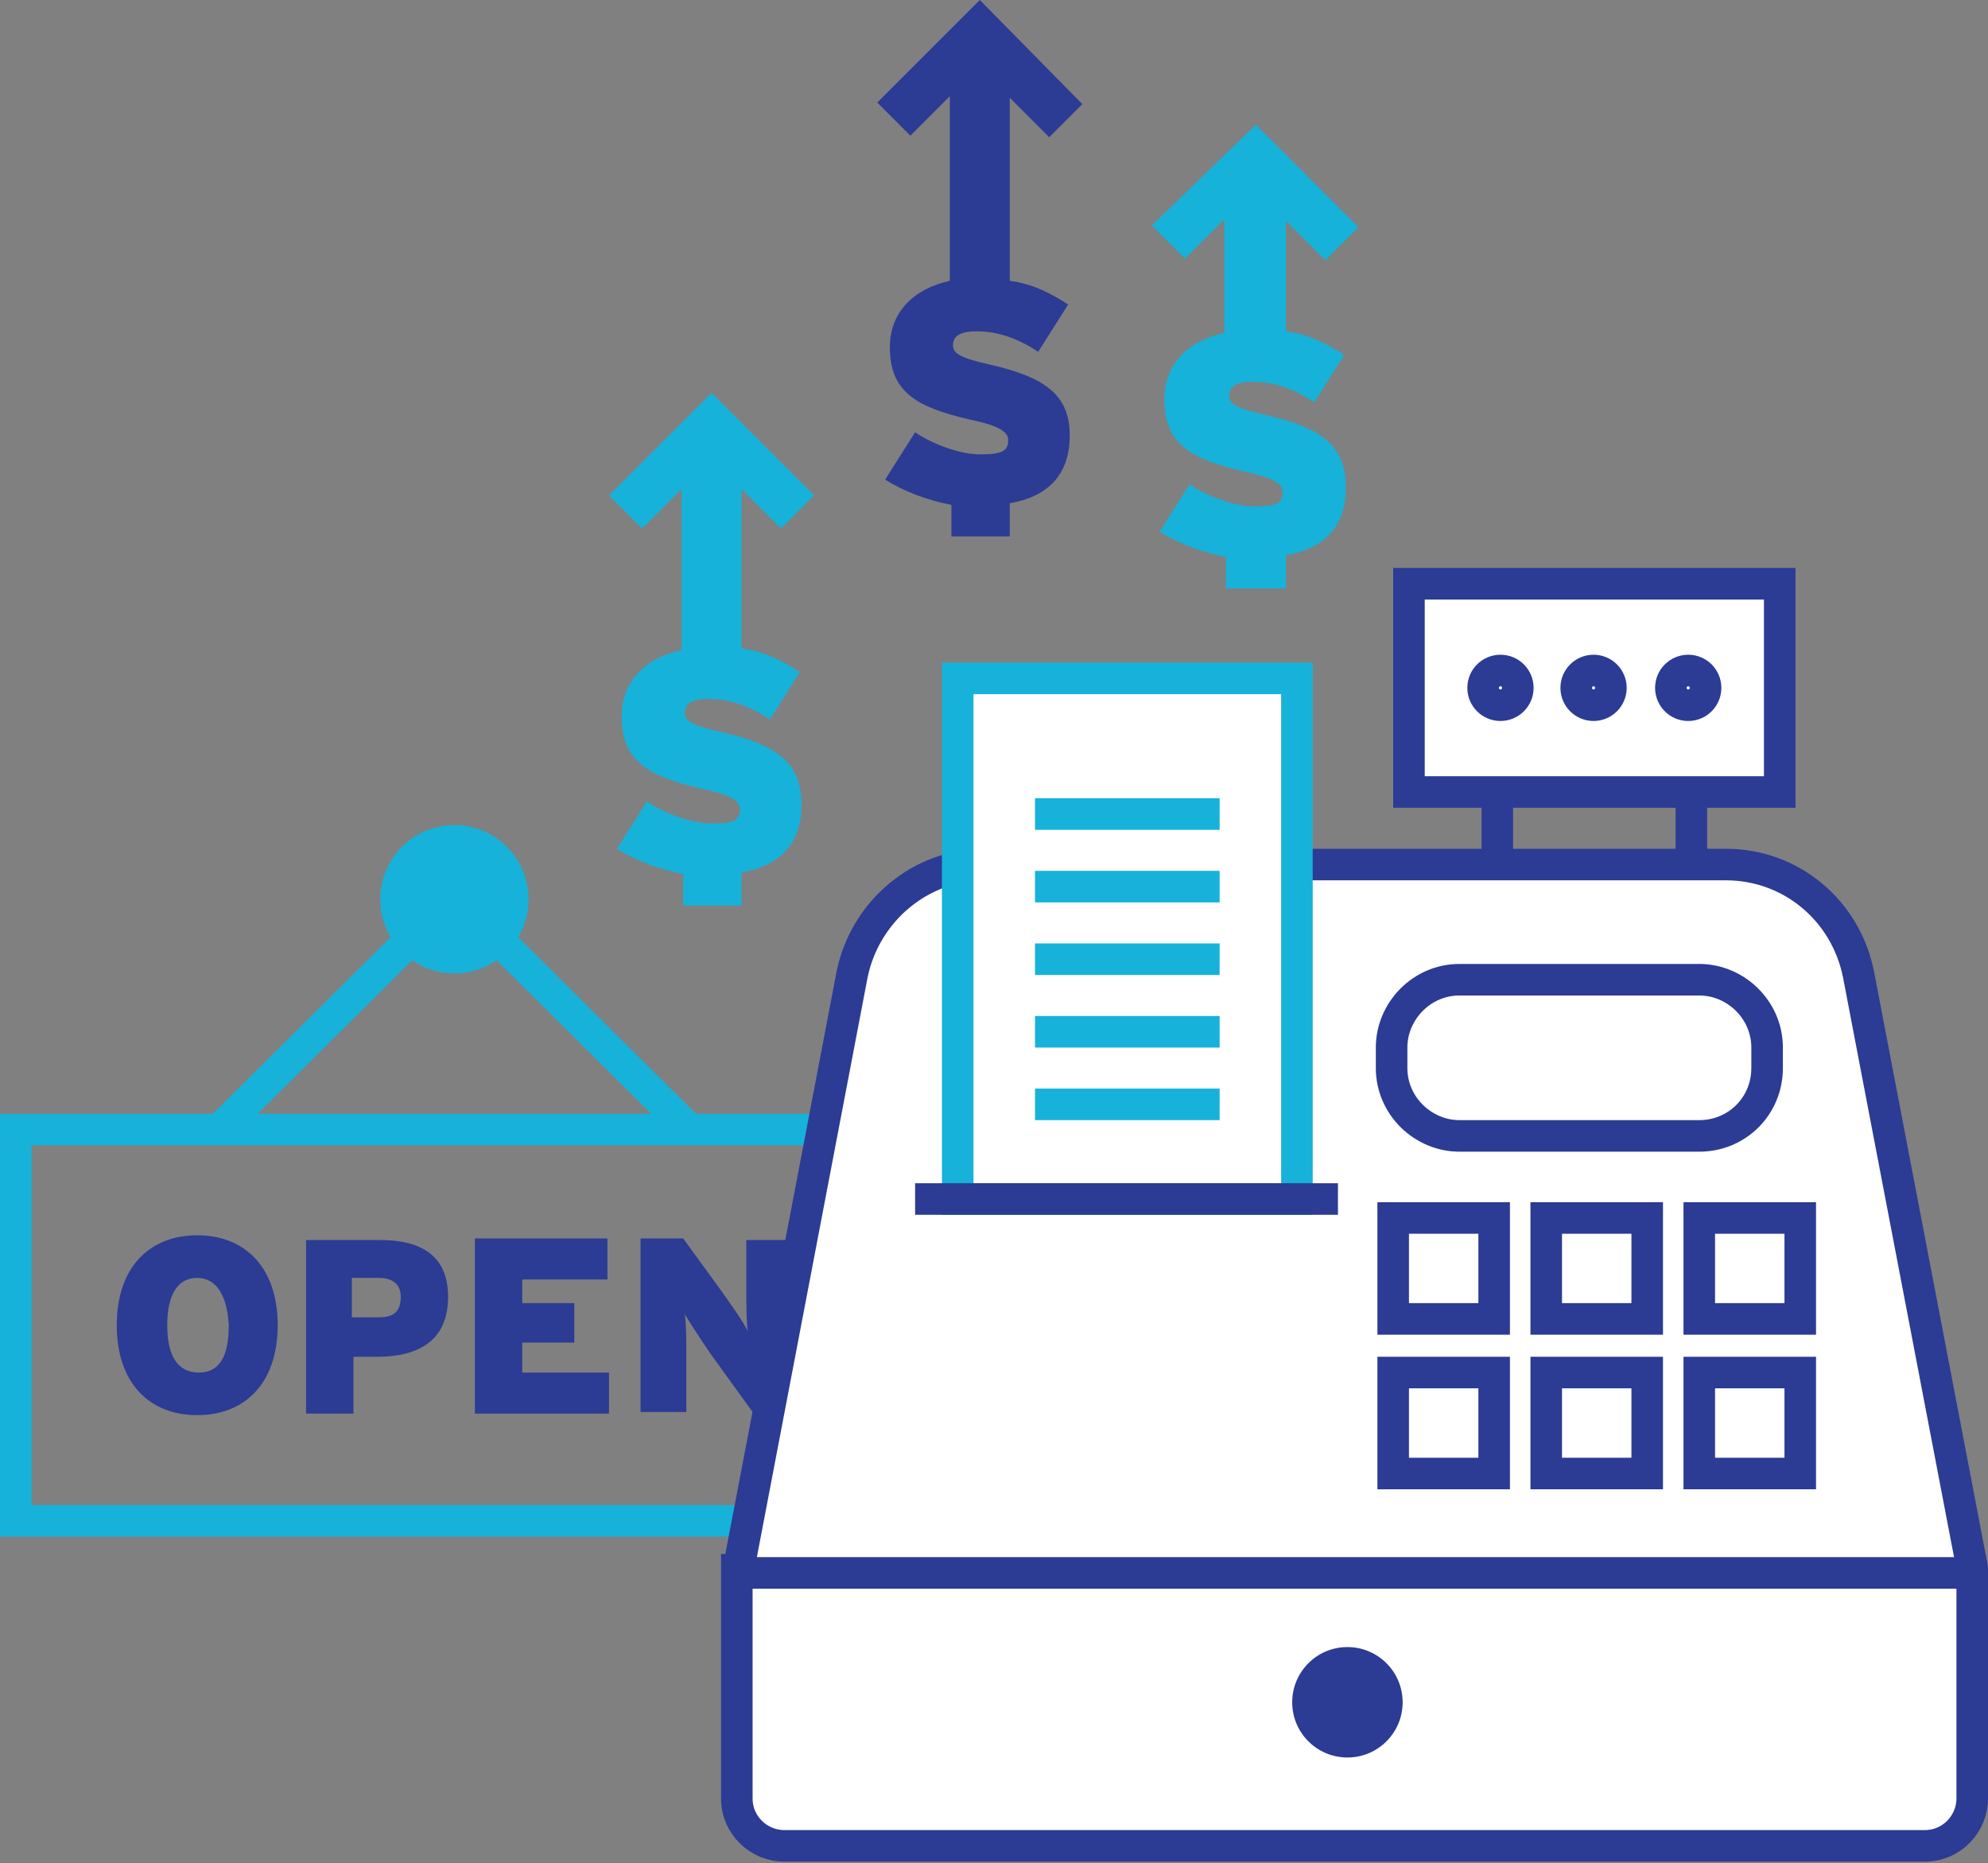 <svg id="Layer_1" xmlns="http://www.w3.org/2000/svg" viewBox="0 0 126 118.1"><rect x="0" y="0" width="126" height="118.1" fill="#808080" stroke="none"/><style>.st0{fill:none;stroke:#16b2d9;stroke-width:2;stroke-miterlimit:10}.st1{fill:#2c3b94}.st2{fill:#16b2d9}.st3{fill:#FFF;stroke-width:2;stroke-miterlimit:10}.st3,.st4{stroke:#2c3b94}.st4{fill:none}.st4,.st5{stroke-width:2;stroke-miterlimit:10}.st5{fill:#FFF;stroke:#16b2d9}</style><path class="st0" d="M1 71.6h55.6v24.8H1z"/><path class="st1" d="M12.5 89.7c-3 0-5.1-2-5.1-5.7s2.1-5.7 5.1-5.7c3 0 5.1 2 5.1 5.7s-2.1 5.7-5.1 5.7zm0-8.7c-1.2 0-1.9 1-1.9 3s.7 3 2 3 1.9-1 1.9-3c-.1-1.9-.8-3-2-3zM23.9 86h-1.5v3.6h-3v-11h4.7c2.6 0 4.3 1 4.3 3.6 0 2.8-1.9 3.8-4.5 3.8zm.1-5h-1.7v2.5H24c1 0 1.4-.4 1.4-1.3 0-.7-.4-1.2-1.4-1.2zM30.1 89.5v-11h8.4v2.6h-5.4v1.5h3.3v2.5h-3.3V87h5.5v2.6h-8.5zM47.7 89.5l-2.6-3.6c-.5-.7-1.4-2.1-1.7-2.6.1.5.1 2 .1 2.8v3.4h-2.9v-11h2.7l2.4 3.3c.5.7 1.5 2.1 1.7 2.6-.1-.5-.1-2-.1-2.8v-3h2.9v11h-2.5z"/><path class="st0" d="M13.7 71.8l15.1-15 15.1 15"/><circle class="st2" cx="28.8" cy="57" r="4.7"/><path class="st3" d="M46.8 99.5L54 61.8c.8-4 4.3-7 8.4-7h47c4.1 0 7.6 2.9 8.4 7l7.2 37.6V114c0 1.6-1.3 3-3 3H49.7c-1.6 0-3-1.3-3-3V99.5z"/><path class="st3" d="M88.3 77.2h6.4v6.4h-6.4zM98 77.2h6.4v6.4H98zM107.7 77.2h6.4v6.4h-6.4zM88.3 87h6.4v6.4h-6.4zM98 87h6.4v6.4H98zM107.7 87h6.4v6.4h-6.4zM107.7 72H92.5c-2.3 0-4.3-1.9-4.3-4.3v-1.3c0-2.3 1.9-4.3 4.3-4.3h15.2c2.3 0 4.3 1.9 4.3 4.3v1.3c0 2.4-1.9 4.3-4.3 4.3z"/><g><path class="st3" d="M89.3 37h23.5v13.2H89.3zM94.9 54.9v-4.6M107.2 50.3v4.6"/><circle class="st3" cx="95.1" cy="43.6" r="1.1"/><circle class="st3" cx="101" cy="43.6" r="1.1"/><circle class="st3" cx="107" cy="43.6" r="1.1"/></g><path class="st4" d="M46.8 99.7h77.8"/><circle class="st1" cx="85.4" cy="107.9" r="3.5"/><g><path class="st5" d="M60.7 43h21.5v33H60.7z"/><path class="st0" d="M65.6 51.6h11.7M65.6 56.2h11.7M65.6 60.8h11.7M65.6 65.4h11.7M65.6 70h11.7"/></g><path class="st4" d="M58 76h26.8"/><path class="st2" d="M80.2 26.3c-1.8-.4-2.3-.7-2.3-1.2s.3-.9 1.5-.9c1.4 0 2.7.5 3.9 1.3l1.9-3c-1.1-.7-2.2-1.3-3.7-1.5v-7l2.5 2.5 2.1-2.1-6.5-6.5-6.6 6.4 2.1 2.1 2.5-2.5v7.2c-2.3.5-3.8 2-3.8 4.2 0 2.8 1.6 3.8 5.1 4.6 1.9.4 2.4.8 2.4 1.3 0 .7-.4.9-1.8.9-1.3 0-3.1-.7-4.1-1.4l-1.9 3c1.1.7 2.6 1.3 4.2 1.6v2h3.8v-2.1c2.3-.4 3.8-1.7 3.8-4.3 0-2.7-1.6-3.8-5.1-4.6zM45.7 46.4c-1.8-.4-2.3-.7-2.3-1.2s.3-.9 1.5-.9c1.4 0 2.7.5 3.9 1.3l1.9-3c-1.1-.7-2.2-1.3-3.7-1.5V31l2.5 2.5 2.1-2.1-6.5-6.5-6.5 6.5 2.1 2.1 2.5-2.5v10.2c-2.3.5-3.8 2-3.8 4.2 0 2.8 1.6 3.8 5.1 4.6 1.9.4 2.4.8 2.4 1.3 0 .7-.4.9-1.8.9-1.3 0-3.1-.7-4.1-1.4l-1.9 3c1.1.7 2.6 1.3 4.2 1.6v2H47v-2.1c2.3-.4 3.8-1.7 3.8-4.3 0-2.7-1.6-3.8-5.1-4.6z"/><path class="st1" d="M62.7 23.1c-1.8-.4-2.3-.7-2.3-1.2s.3-.9 1.5-.9c1.4 0 2.7.5 3.9 1.3l1.9-3c-1.1-.7-2.2-1.3-3.7-1.5V6.2l2.5 2.5 2.1-2.1L62.1 0l-6.5 6.5 2.1 2.1 2.5-2.5v11.7c-2.3.5-3.8 2-3.8 4.2 0 2.8 1.6 3.8 5.1 4.6 1.9.4 2.4.8 2.4 1.3 0 .7-.4.9-1.8.9-1.3 0-3.1-.7-4.1-1.4l-1.9 3c1.1.7 2.6 1.3 4.2 1.6v2H64v-2.1c2.3-.4 3.8-1.7 3.8-4.3 0-2.6-1.6-3.7-5.1-4.5z"/></svg>